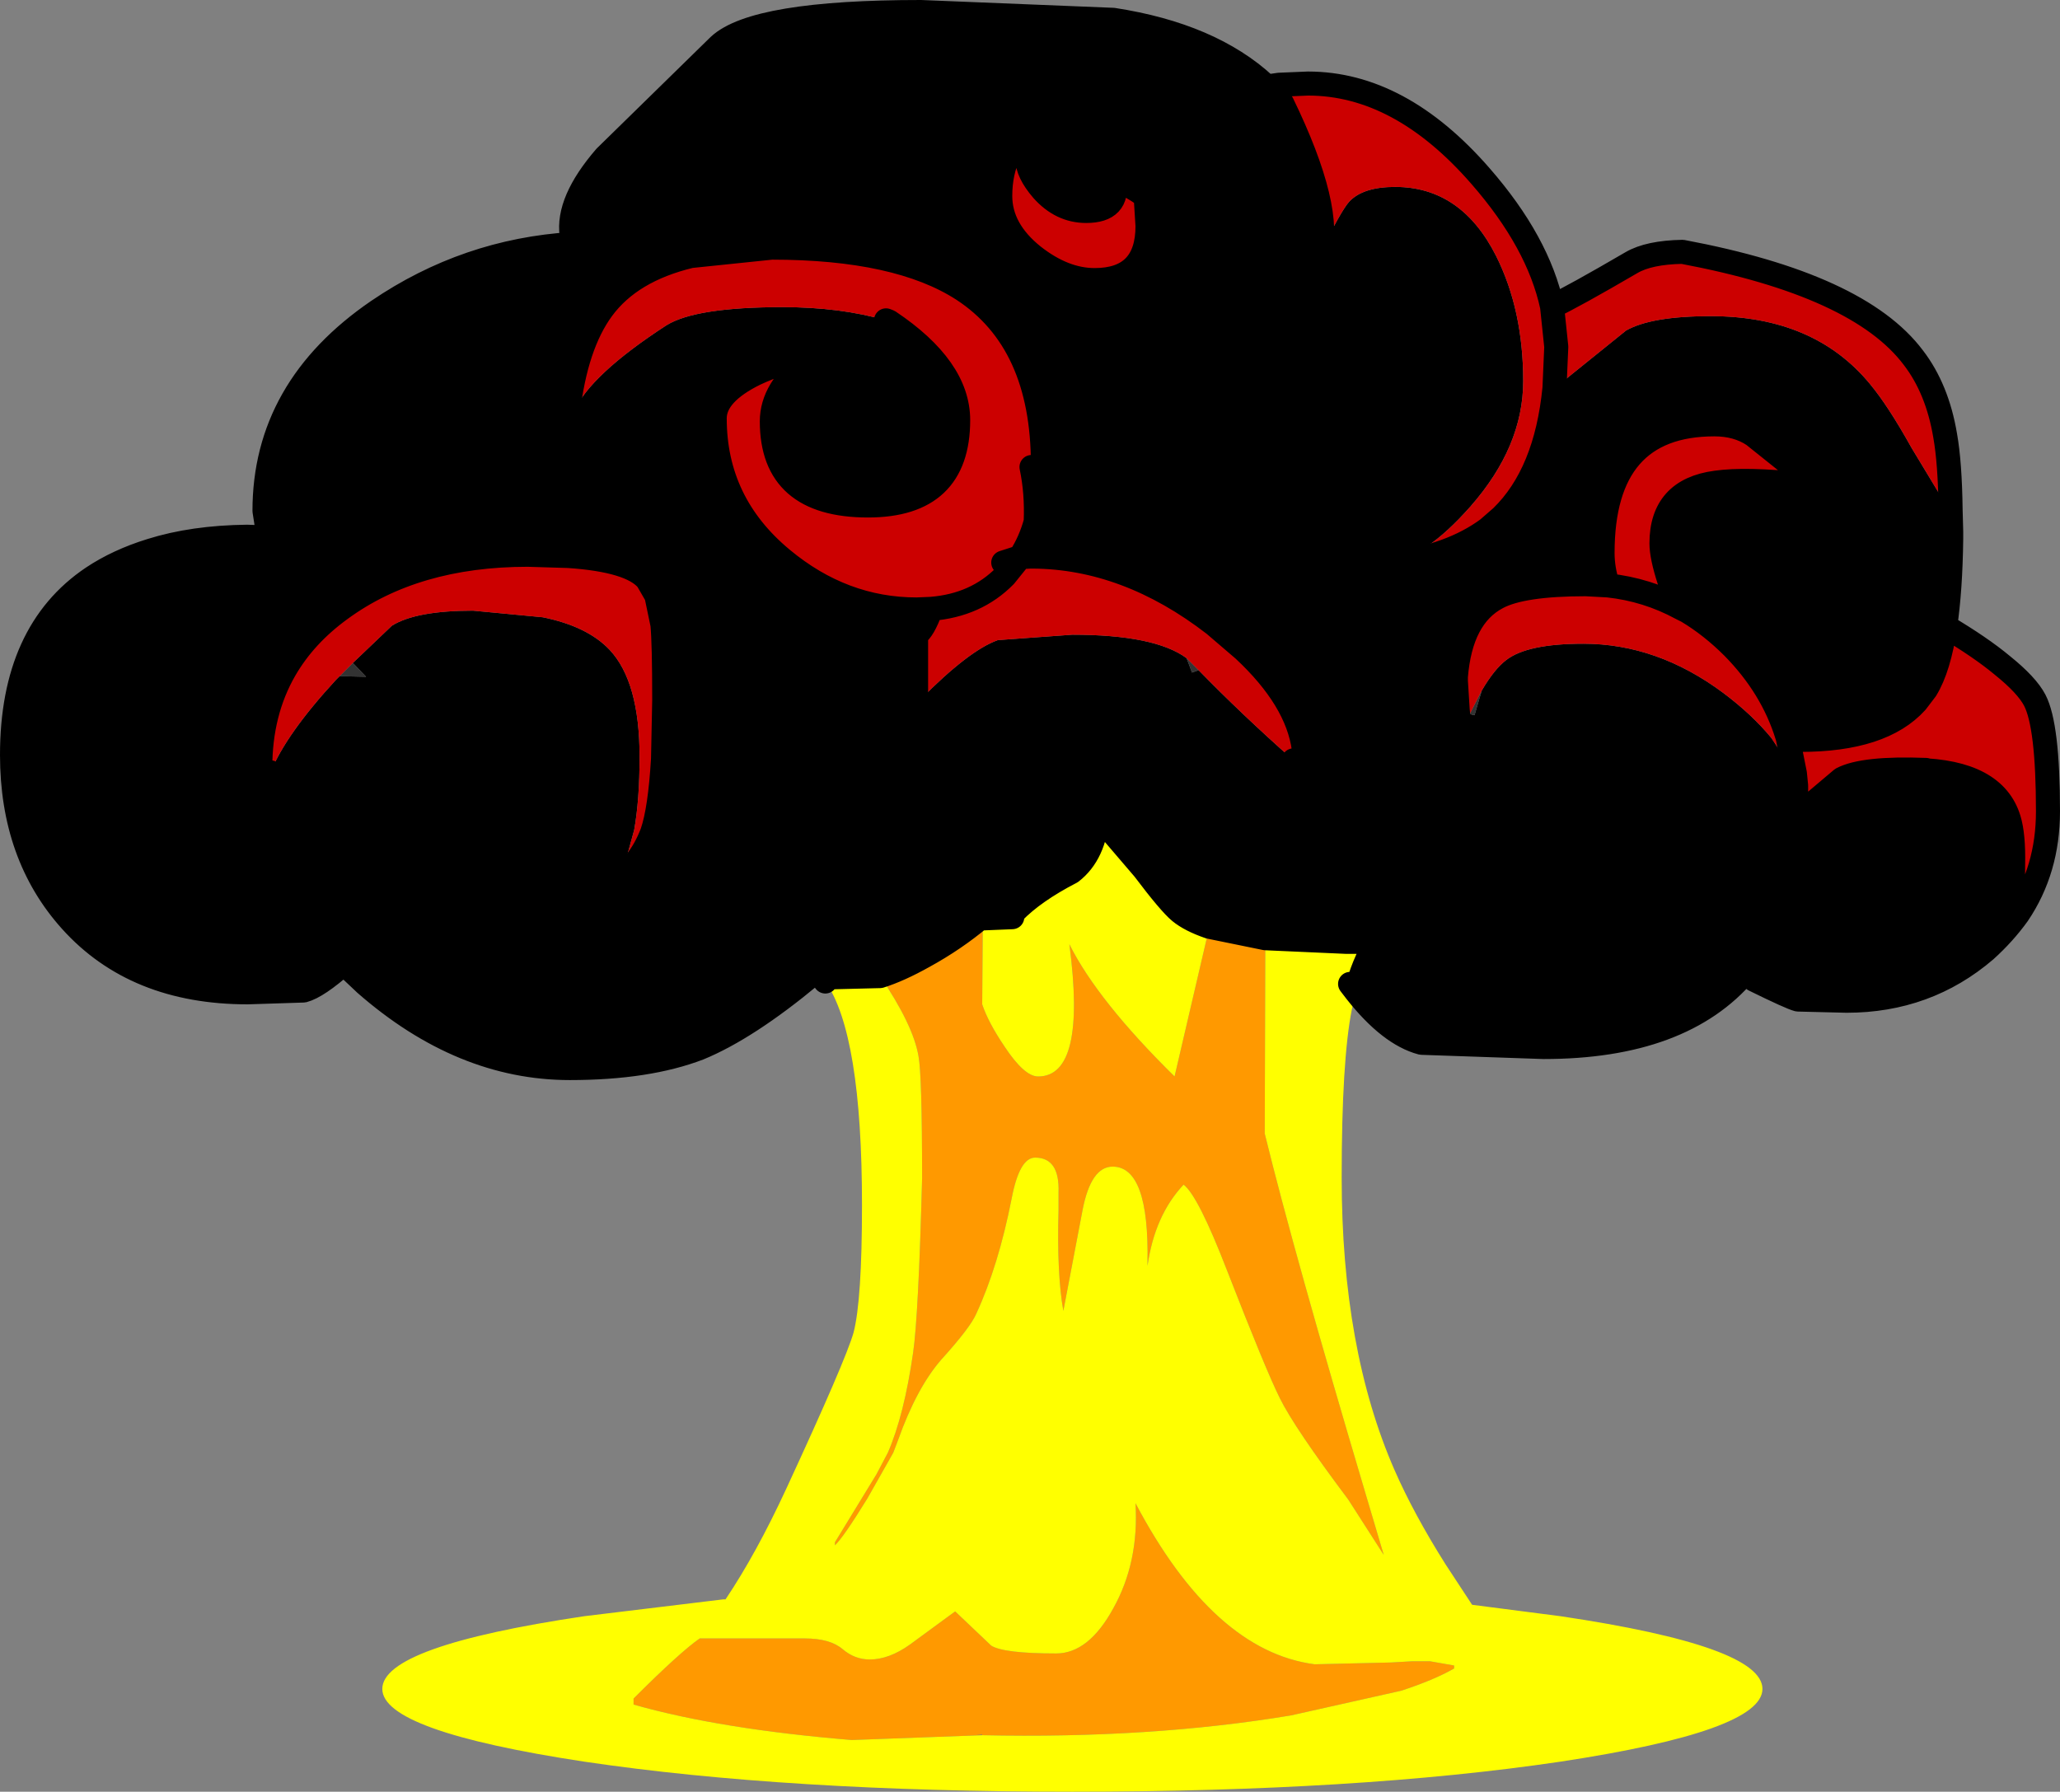 <?xml version="1.0" encoding="UTF-8" standalone="no"?>
<svg xmlns:xlink="http://www.w3.org/1999/xlink" height="149.05px" width="171.35px" xmlns="http://www.w3.org/2000/svg">
  <rect width="100%" height="100%" fill="#808080" stroke="none"/>
  <g transform="matrix(1.0, 0.0, 0.0, 1.0, 90.7, 120.05)">
    <path d="M14.65 -112.85 L15.95 -111.45 Q20.25 -102.6 19.0 -98.75 20.85 -102.55 21.55 -103.3 22.7 -104.5 25.35 -104.5 30.85 -104.5 33.75 -98.75 36.0 -94.25 36.0 -88.35 36.0 -82.9 31.6 -77.9 27.7 -73.5 25.0 -73.5 L25.05 -73.15 25.1 -73.15 Q30.0 -73.8 33.05 -76.05 L34.2 -77.05 Q37.9 -80.65 38.6 -87.75 L44.55 -92.55 Q46.65 -93.75 51.6 -93.75 60.2 -93.75 64.85 -88.1 66.35 -86.3 68.3 -82.8 L71.5 -77.5 71.6 -75.25 Q71.55 -71.0 71.1 -67.95 70.6 -64.5 69.5 -62.7 L68.7 -61.65 Q65.85 -58.5 59.05 -58.5 L58.0 -58.7 57.95 -58.85 Q56.7 -62.9 53.45 -66.2 51.65 -68.0 49.65 -69.2 49.35 -69.35 49.15 -69.45 L48.15 -71.75 Q47.5 -73.75 47.5 -74.85 47.5 -79.3 52.05 -79.9 54.5 -80.25 59.25 -79.75 L59.65 -80.25 55.15 -83.85 Q53.8 -84.75 51.9 -84.75 42.6 -84.75 42.6 -74.05 42.6 -72.7 43.05 -71.35 L41.2 -71.45 Q35.9 -71.45 33.85 -70.35 30.8 -68.75 30.4 -63.75 L30.4 -63.4 30.55 -61.0 30.75 -59.0 30.75 -58.75 31.55 -60.65 31.95 -60.55 32.55 -62.6 Q33.6 -64.4 34.6 -65.15 36.35 -66.5 41.0 -66.5 47.15 -66.5 52.65 -62.4 55.05 -60.6 56.65 -58.65 L58.6 -55.7 58.7 -54.7 58.7 -53.6 58.7 -52.25 59.6 -52.8 62.5 -55.25 Q64.3 -56.2 69.5 -56.0 L68.75 -56.0 Q75.2 -55.85 76.4 -51.9 76.8 -50.6 76.75 -48.15 76.7 -44.95 77.15 -44.0 76.0 -42.4 74.45 -41.0 69.55 -36.8 62.9 -36.8 L58.85 -36.9 Q58.25 -37.05 55.2 -38.55 L54.45 -39.15 Q49.2 -32.95 37.7 -32.95 L27.55 -33.3 Q24.9 -34.0 22.1 -37.55 22.65 -39.8 23.8 -41.7 L29.65 -41.7 Q31.0 -41.7 37.0 -44.85 31.0 -41.7 29.65 -41.7 L23.8 -41.7 21.25 -41.7 14.55 -42.0 9.9 -42.95 10.0 -43.5 9.9 -42.95 Q8.3 -43.5 7.45 -44.2 6.6 -44.9 4.45 -47.75 L0.6 -52.25 Q0.35 -49.0 -1.6 -47.5 -4.7 -45.9 -6.4 -44.15 L-6.5 -43.75 -8.95 -43.65 -10.3 -44.15 -9.15 -43.7 Q-11.3 -41.9 -13.85 -40.5 -15.9 -39.35 -17.5 -38.85 L-21.5 -38.75 -21.8 -38.9 -22.45 -38.9 -22.8 -39.25 -23.25 -38.9 Q-28.55 -34.5 -32.55 -32.85 -36.85 -31.2 -43.3 -31.2 -52.3 -31.2 -60.3 -38.2 L-62.1 -39.9 Q-64.3 -37.95 -65.45 -37.65 L-70.1 -37.5 Q-79.45 -37.5 -84.8 -43.45 -89.7 -48.9 -89.7 -57.25 -89.7 -67.5 -83.0 -72.0 -80.9 -73.4 -78.15 -74.25 -74.65 -75.35 -70.15 -75.4 L-68.75 -75.35 -68.35 -75.3 -68.7 -77.55 Q-68.7 -87.75 -59.25 -94.2 -51.9 -99.2 -43.1 -99.75 L-43.15 -100.5 Q-43.55 -103.3 -40.35 -107.0 L-30.9 -116.25 Q-27.9 -119.05 -14.1 -119.05 L1.9 -118.4 Q10.0 -117.15 14.5 -113.0 L14.6 -112.9 14.65 -112.85 M-33.25 -98.75 Q-36.5 -99.8 -41.05 -99.8 L-43.1 -99.75 -41.05 -99.8 Q-36.5 -99.8 -33.25 -98.75 -38.25 -97.55 -40.6 -94.35 -42.8 -91.35 -43.45 -85.8 L-43.0 -85.75 Q-41.65 -88.85 -35.25 -93.0 -32.8 -94.5 -25.6 -94.5 -20.8 -94.5 -17.0 -93.4 L-16.75 -93.3 Q-11.0 -89.45 -11.0 -85.1 -11.0 -78.0 -18.5 -78.0 -26.5 -78.0 -26.5 -85.0 -26.5 -87.7 -23.5 -90.0 L-23.5 -90.3 Q-25.55 -90.05 -27.9 -88.95 -31.25 -87.3 -31.25 -85.25 -31.25 -78.2 -25.65 -73.55 -20.6 -69.35 -14.45 -69.35 L-13.25 -69.4 Q-13.9 -67.6 -14.5 -67.25 L-14.5 -61.75 -14.25 -61.75 -14.15 -61.85 Q-10.1 -65.95 -7.7 -66.8 L-1.5 -67.25 Q5.35 -67.25 8.0 -65.3 L8.45 -64.1 9.0 -64.3 Q12.55 -60.65 16.9 -56.8 L17.75 -56.0 17.75 -57.75 Q17.2 -61.85 12.75 -66.0 L10.3 -68.1 Q3.05 -73.7 -4.8 -73.75 L-4.75 -74.25 -4.55 -76.65 Q-3.95 -78.75 -3.95 -81.4 -3.95 -91.6 -10.6 -95.95 -16.0 -99.45 -26.5 -99.45 L-33.25 -98.75 M-22.5 -90.35 L-23.5 -90.3 -22.5 -90.35 M2.5 -105.0 L2.0 -105.0 Q2.4 -102.5 -0.35 -102.5 -2.45 -102.5 -4.0 -104.25 -5.25 -105.7 -5.25 -106.85 -5.25 -108.3 -3.75 -110.0 L-4.5 -110.0 Q-7.5 -107.7 -7.5 -103.75 -7.5 -100.95 -4.75 -98.75 -2.2 -96.75 0.35 -96.75 4.75 -96.75 4.75 -101.25 L4.6 -103.65 Q4.35 -104.0 2.5 -105.0 M4.45 -81.95 Q8.5 -77.5 10.75 -75.75 14.5 -72.85 20.55 -72.85 L25.05 -73.15 20.55 -72.85 Q14.5 -72.85 10.75 -75.75 8.5 -77.5 4.45 -81.95 M-9.9 -53.25 L-10.6 -53.25 -10.6 -56.05 Q-9.65 -58.1 -7.5 -59.3 -5.8 -60.25 -4.3 -60.25 -0.05 -60.25 0.55 -54.8 L0.6 -53.05 0.6 -52.25 0.6 -53.05 0.55 -54.8 Q-0.05 -60.25 -4.3 -60.25 -5.8 -60.25 -7.5 -59.3 -9.65 -58.1 -10.6 -56.05 L-10.6 -53.25 -9.9 -53.25 M58.7 -52.25 Q58.4 -43.9 54.45 -39.15 58.4 -43.9 58.7 -52.25 M-3.0 -110.0 L-3.75 -110.0 -3.0 -110.0 M-61.35 -64.9 L-58.1 -68.0 Q-56.1 -69.25 -51.35 -69.25 L-45.55 -68.7 Q-41.85 -67.95 -40.0 -66.0 -37.5 -63.35 -37.5 -57.1 -37.5 -53.5 -37.95 -51.0 L-38.5 -49.0 -37.85 -48.3 Q-37.0 -49.35 -36.45 -50.8 -35.8 -52.7 -35.55 -56.9 L-35.45 -61.8 Q-35.45 -66.55 -35.6 -68.1 L-36.1 -70.5 -36.85 -71.8 Q-38.2 -73.45 -43.45 -73.8 L-43.5 -73.8 -46.8 -73.9 Q-56.2 -73.9 -62.4 -69.35 -65.35 -67.2 -67.0 -64.35 -69.05 -60.8 -69.05 -56.2 L-68.8 -53.0 Q-68.9 -54.25 -68.25 -55.75 L-68.2 -55.8 Q-66.9 -59.0 -62.75 -63.5 L-62.45 -63.8 -60.25 -63.75 -61.35 -64.9 M-43.5 -73.8 Q-44.05 -81.0 -43.45 -85.8 -44.05 -81.0 -43.5 -73.8 M-23.25 -38.9 Q-28.0 -39.0 -29.85 -39.65 -31.4 -40.2 -34.4 -42.05 -31.4 -40.2 -29.85 -39.65 -28.0 -39.0 -23.25 -38.9 M-13.25 -46.25 L-10.3 -44.15 -13.25 -46.25 M-54.7 -53.25 Q-51.95 -49.25 -50.4 -47.8 -47.9 -45.55 -44.55 -45.55 -40.05 -45.55 -37.85 -48.3 -40.05 -45.55 -44.55 -45.55 -47.9 -45.55 -50.4 -47.8 -51.95 -49.25 -54.7 -53.25 M-68.0 -71.8 Q-68.0 -72.8 -68.35 -75.3 -68.0 -72.8 -68.0 -71.8 M-62.1 -39.9 Q-67.8 -45.7 -68.8 -53.0 -67.8 -45.7 -62.1 -39.9" fill="#000000" fill-rule="evenodd" stroke="none"/>
    <path d="M25.0 -73.5 L25.1 -73.15 25.05 -73.15 25.0 -73.5 M9.0 -64.3 L8.45 -64.1 8.0 -65.3 9.0 -64.3 M71.5 -77.5 L71.55 -77.65 71.6 -75.8 71.6 -75.25 71.5 -77.5 M32.55 -62.6 L31.95 -60.55 31.55 -60.65 32.55 -62.6 M-62.45 -63.8 L-61.35 -64.9 -60.25 -63.75 -62.45 -63.8" fill="#333333" fill-rule="evenodd" stroke="none"/>
    <path d="M14.55 -42.0 L14.5 -25.75 Q16.95 -15.75 22.9 4.25 L24.4 9.3 21.45 4.7 Q16.95 -1.3 15.75 -3.75 14.6 -6.05 11.35 -14.4 8.95 -20.6 7.75 -21.5 5.35 -18.95 4.75 -14.75 L4.75 -15.0 Q4.9 -23.0 1.85 -23.0 0.05 -23.0 -0.65 -19.4 L-2.25 -11.0 Q-2.8 -14.05 -2.65 -19.4 L-2.65 -20.85 Q-2.55 -23.75 -4.6 -23.75 -5.9 -23.75 -6.55 -20.35 -7.65 -14.75 -9.5 -10.75 -10.0 -9.6 -12.4 -6.95 -14.45 -4.6 -16.0 -0.25 L-16.4 0.8 -18.55 4.6 Q-20.55 7.85 -21.25 8.5 L-21.25 8.25 -17.8 2.6 -16.85 0.8 Q-15.5 -2.3 -14.75 -7.5 -14.3 -10.6 -14.0 -22.0 -14.0 -30.6 -14.3 -32.2 -14.75 -34.8 -17.5 -38.85 -15.9 -39.35 -13.85 -40.5 -11.3 -41.9 -9.15 -43.7 L-8.95 -43.65 -9.0 -36.5 Q-8.5 -35.0 -7.15 -33.0 -5.5 -30.5 -4.35 -30.5 -0.3 -30.5 -1.75 -41.5 0.6 -36.8 7.0 -30.5 L9.9 -42.95 14.55 -42.0 M-9.0 24.3 L-19.85 24.7 Q-30.8 23.8 -38.0 21.75 L-38.0 21.25 Q-34.15 17.4 -32.5 16.25 L-23.75 16.25 Q-21.65 16.25 -20.6 17.15 -19.6 18.0 -18.35 18.0 -16.75 18.0 -15.0 16.75 L-11.25 14.0 -8.25 16.85 Q-7.2 17.5 -2.85 17.5 -0.15 17.5 1.9 13.75 4.05 9.9 3.75 5.0 10.25 17.3 18.65 18.4 L25.0 18.25 26.75 18.15 28.25 18.15 30.25 18.5 30.25 18.75 Q28.6 19.7 25.85 20.6 L16.7 22.65 Q5.0 24.6 -9.0 24.3 L-9.0 24.25 -9.5 24.25 -9.0 24.3" fill="#ff9900" fill-rule="evenodd" stroke="none"/>
    <path d="M19.0 -98.75 Q20.25 -102.6 15.95 -111.45 L14.65 -112.85 15.7 -113.0 18.1 -113.1 Q25.75 -113.1 32.45 -105.4 37.25 -99.9 38.4 -94.55 L38.75 -91.2 38.6 -87.75 38.75 -91.2 38.4 -94.55 Q40.2 -95.4 45.0 -98.2 46.45 -99.05 49.25 -99.1 63.9 -96.35 68.45 -90.3 70.45 -87.7 71.1 -83.8 71.5 -81.55 71.55 -77.65 L71.5 -77.5 68.3 -82.8 Q66.35 -86.3 64.85 -88.1 60.2 -93.75 51.6 -93.75 46.65 -93.75 44.55 -92.55 L38.6 -87.75 Q37.9 -80.65 34.2 -77.05 L33.05 -76.05 Q30.0 -73.8 25.1 -73.15 L25.0 -73.5 Q27.7 -73.5 31.6 -77.9 36.0 -82.9 36.0 -88.35 36.0 -94.25 33.75 -98.75 30.85 -104.5 25.35 -104.5 22.7 -104.5 21.55 -103.3 20.85 -102.55 19.0 -98.75 M-33.25 -98.75 L-26.5 -99.45 Q-16.0 -99.45 -10.6 -95.95 -3.95 -91.6 -3.95 -81.4 L-4.9 -81.2 Q-4.45 -79.05 -4.55 -76.65 -5.0 -75.0 -5.85 -73.7 L-5.0 -73.75 -4.8 -73.75 Q3.05 -73.7 10.3 -68.1 L12.75 -66.0 Q17.2 -61.85 17.75 -57.75 L16.9 -56.8 Q12.55 -60.65 9.0 -64.3 L8.0 -65.3 Q5.35 -67.25 -1.5 -67.25 L-7.7 -66.8 Q-10.1 -65.95 -14.15 -61.85 L-14.25 -61.75 -14.5 -61.75 -14.5 -67.25 Q-13.9 -67.6 -13.25 -69.4 L-14.45 -69.35 Q-20.6 -69.35 -25.65 -73.55 -31.25 -78.2 -31.25 -85.25 -31.25 -87.3 -27.9 -88.95 -25.55 -90.05 -23.5 -90.3 L-23.5 -90.0 Q-26.5 -87.7 -26.5 -85.0 -26.5 -78.0 -18.5 -78.0 -11.0 -78.0 -11.0 -85.1 -11.0 -89.45 -16.75 -93.3 L-17.0 -93.4 Q-20.8 -94.5 -25.6 -94.5 -32.8 -94.5 -35.25 -93.0 -41.65 -88.85 -43.0 -85.75 L-43.45 -85.8 Q-42.8 -91.35 -40.6 -94.35 -38.25 -97.55 -33.25 -98.75 M2.5 -105.0 Q4.35 -104.0 4.6 -103.65 L4.75 -101.25 Q4.75 -96.75 0.35 -96.75 -2.2 -96.75 -4.75 -98.75 -7.5 -100.95 -7.5 -103.75 -7.5 -107.7 -4.5 -110.0 L-3.75 -110.0 Q-5.25 -108.3 -5.25 -106.85 -5.25 -105.7 -4.0 -104.25 -2.45 -102.5 -0.35 -102.5 2.4 -102.5 2.0 -105.0 L2.5 -105.0 M30.75 -58.75 L30.75 -59.0 30.55 -61.0 30.4 -63.4 30.4 -63.75 Q30.8 -68.75 33.85 -70.35 35.9 -71.45 41.2 -71.45 L43.05 -71.35 Q42.6 -72.7 42.6 -74.05 42.6 -84.75 51.9 -84.75 53.8 -84.75 55.15 -83.85 L59.65 -80.25 59.25 -79.75 Q54.5 -80.25 52.05 -79.9 47.5 -79.3 47.5 -74.85 47.5 -73.75 48.15 -71.75 L49.15 -69.45 Q49.35 -69.35 49.65 -69.2 51.65 -68.0 53.45 -66.2 56.7 -62.9 57.95 -58.85 L58.0 -58.7 59.05 -58.5 Q65.85 -58.5 68.7 -61.65 L69.5 -62.7 Q70.6 -64.5 71.1 -67.95 74.05 -66.2 75.85 -64.7 77.9 -63.05 78.55 -61.8 79.65 -59.7 79.65 -52.55 79.65 -47.7 77.15 -44.0 76.7 -44.95 76.75 -48.15 76.8 -50.6 76.4 -51.9 75.2 -55.85 68.75 -56.0 L69.5 -56.0 Q64.3 -56.2 62.5 -55.25 L59.6 -52.8 58.7 -52.25 58.7 -53.6 58.7 -54.7 58.6 -55.7 56.65 -58.65 Q55.05 -60.6 52.65 -62.4 47.15 -66.5 41.0 -66.5 36.35 -66.5 34.6 -65.15 33.6 -64.4 32.55 -62.6 L31.55 -60.65 30.75 -58.75 M43.05 -71.35 Q46.3 -71.0 49.15 -69.45 46.3 -71.0 43.05 -71.35 M58.6 -55.7 L58.0 -58.7 58.6 -55.7 M-37.85 -48.3 L-38.5 -49.0 -37.95 -51.0 Q-37.5 -53.5 -37.5 -57.1 -37.5 -63.35 -40.0 -66.0 -41.85 -67.95 -45.55 -68.7 L-51.35 -69.25 Q-56.1 -69.25 -58.1 -68.0 L-61.35 -64.9 -62.45 -63.8 -62.75 -63.5 Q-66.9 -59.0 -68.2 -55.8 L-69.05 -56.2 Q-69.05 -60.8 -67.0 -64.35 -65.35 -67.2 -62.4 -69.35 -56.2 -73.9 -46.8 -73.9 L-43.5 -73.8 -43.45 -73.8 Q-38.2 -73.45 -36.85 -71.8 L-36.1 -70.5 -35.6 -68.1 Q-35.45 -66.55 -35.45 -61.8 L-35.55 -56.9 Q-35.8 -52.7 -36.45 -50.8 -37.0 -49.35 -37.85 -48.3 M-7.25 -73.25 L-5.85 -73.7 -7.1 -72.15 Q-9.5 -69.7 -13.25 -69.4 -9.5 -69.7 -7.1 -72.15 L-5.85 -73.7 -7.25 -73.25" fill="#cc0000" fill-rule="evenodd" stroke="none"/>
    <path d="M21.6 -38.2 L22.1 -37.55 21.6 -38.2 M22.1 -37.55 L21.75 -36.1 Q20.9 -31.85 20.9 -22.1 20.9 -7.8 25.3 2.25 26.9 5.9 29.55 10.1 L31.75 13.45 39.1 14.4 Q55.9 16.9 55.9 20.45 55.9 23.95 39.1 26.5 22.25 29.0 -1.5 29.0 -25.25 29.0 -42.1 26.5 -58.9 23.95 -58.9 20.45 -58.9 16.9 -42.1 14.4 L-30.55 13.0 -30.35 13.0 Q-27.8 9.2 -25.3 3.8 -20.35 -6.9 -19.7 -9.2 -19.0 -11.9 -19.0 -19.8 -19.0 -34.05 -22.05 -38.4 L-21.5 -38.75 -17.5 -38.85 Q-14.75 -34.8 -14.3 -32.2 -14.0 -30.6 -14.0 -22.0 -14.3 -10.6 -14.75 -7.5 -15.5 -2.3 -16.85 0.8 L-17.8 2.6 -21.25 8.25 -21.25 8.5 Q-20.55 7.85 -18.55 4.6 L-16.4 0.8 -16.0 -0.25 Q-14.45 -4.6 -12.4 -6.95 -10.0 -9.6 -9.5 -10.75 -7.65 -14.75 -6.55 -20.35 -5.9 -23.75 -4.6 -23.75 -2.55 -23.75 -2.65 -20.85 L-2.65 -19.4 Q-2.8 -14.05 -2.25 -11.0 L-0.65 -19.4 Q0.05 -23.0 1.85 -23.0 4.9 -23.0 4.75 -15.0 L4.75 -14.75 Q5.35 -18.95 7.75 -21.5 8.95 -20.6 11.35 -14.4 14.6 -6.05 15.75 -3.75 16.95 -1.3 21.45 4.7 L24.4 9.3 22.9 4.25 Q16.95 -15.75 14.5 -25.75 L14.55 -42.0 21.25 -41.7 23.8 -41.7 Q22.65 -39.8 22.1 -37.55 M9.9 -42.95 L7.0 -30.5 Q0.6 -36.8 -1.75 -41.5 -0.3 -30.5 -4.35 -30.5 -5.5 -30.5 -7.15 -33.0 -8.5 -35.0 -9.0 -36.5 L-8.95 -43.65 -6.5 -43.75 -6.4 -44.15 Q-4.7 -45.9 -1.6 -47.5 0.35 -49.0 0.6 -52.25 L4.45 -47.75 Q6.6 -44.9 7.45 -44.2 8.3 -43.5 9.9 -42.95 M-9.0 24.3 Q5.0 24.6 16.7 22.65 L25.85 20.6 Q28.6 19.7 30.25 18.75 L30.25 18.5 28.25 18.15 26.75 18.15 25.0 18.25 18.65 18.4 Q10.25 17.3 3.75 5.0 4.05 9.9 1.9 13.75 -0.15 17.5 -2.85 17.5 -7.2 17.5 -8.25 16.85 L-11.25 14.0 -15.0 16.75 Q-16.75 18.0 -18.35 18.0 -19.6 18.0 -20.6 17.15 -21.65 16.25 -23.75 16.25 L-32.5 16.25 Q-34.15 17.4 -38.0 21.25 L-38.0 21.75 Q-30.8 23.8 -19.85 24.7 L-9.0 24.3" fill="#ffff00" fill-rule="evenodd" stroke="none"/>
    <path d="M14.65 -112.85 L15.95 -111.45 Q20.25 -102.6 19.0 -98.75 M25.1 -73.15 Q30.0 -73.8 33.05 -76.05 L34.2 -77.05 Q37.9 -80.65 38.6 -87.75 L38.75 -91.2 38.4 -94.55 Q37.25 -99.9 32.45 -105.4 25.75 -113.1 18.1 -113.1 L15.7 -113.0 14.65 -112.85 14.6 -112.9 14.5 -113.0 Q10.0 -117.15 1.9 -118.4 L-14.1 -119.05 Q-27.9 -119.05 -30.9 -116.25 L-40.35 -107.0 Q-43.55 -103.3 -43.15 -100.5 M-43.1 -99.75 L-41.05 -99.8 Q-36.5 -99.8 -33.25 -98.75 L-26.5 -99.45 Q-16.0 -99.45 -10.6 -95.95 -3.95 -91.6 -3.95 -81.4 -3.95 -78.75 -4.55 -76.65 L-4.75 -74.25 M-4.8 -73.75 Q3.05 -73.7 10.3 -68.1 L12.75 -66.0 Q17.2 -61.85 17.75 -57.75 L17.75 -56.0 16.9 -56.8 M-14.25 -61.75 L-14.5 -61.75 -14.5 -67.25 Q-13.9 -67.6 -13.25 -69.4 L-14.45 -69.35 Q-20.6 -69.35 -25.65 -73.55 -31.25 -78.2 -31.25 -85.25 -31.25 -87.3 -27.9 -88.95 -25.55 -90.05 -23.5 -90.3 L-22.5 -90.35 M2.5 -105.0 L2.0 -105.0 Q2.4 -102.5 -0.35 -102.5 -2.45 -102.5 -4.0 -104.25 -5.25 -105.7 -5.25 -106.85 -5.25 -108.3 -3.75 -110.0 L-4.5 -110.0 Q-7.5 -107.7 -7.5 -103.75 -7.5 -100.95 -4.75 -98.75 -2.2 -96.75 0.35 -96.75 4.75 -96.75 4.75 -101.25 L4.6 -103.65 Q4.35 -104.0 2.5 -105.0 M71.55 -77.65 Q71.5 -81.55 71.1 -83.8 70.45 -87.7 68.45 -90.3 63.9 -96.35 49.25 -99.1 46.45 -99.05 45.0 -98.2 40.2 -95.4 38.4 -94.55 M71.5 -77.5 L71.6 -75.25 71.6 -75.8 71.55 -77.65 M30.75 -58.75 L30.75 -59.0 30.55 -61.0 30.4 -63.4 30.4 -63.75 Q30.8 -68.75 33.85 -70.35 35.9 -71.45 41.2 -71.45 L43.05 -71.35 Q42.6 -72.7 42.6 -74.05 42.6 -84.75 51.9 -84.75 53.8 -84.75 55.15 -83.85 L59.65 -80.25 M59.25 -79.75 Q54.5 -80.25 52.05 -79.9 47.5 -79.3 47.5 -74.85 47.5 -73.75 48.15 -71.75 L49.15 -69.45 Q49.35 -69.35 49.65 -69.2 51.65 -68.0 53.45 -66.2 56.7 -62.9 57.95 -58.85 L58.0 -58.7 59.05 -58.5 Q65.85 -58.5 68.7 -61.65 L69.5 -62.7 Q70.6 -64.5 71.1 -67.95 71.55 -71.0 71.6 -75.25 M49.15 -69.45 Q46.3 -71.0 43.05 -71.35 M58.0 -58.7 L58.6 -55.7 58.7 -54.7 58.7 -53.6 58.7 -52.25 59.6 -52.8 62.5 -55.25 Q64.3 -56.2 69.5 -56.0 L68.75 -56.0 Q75.2 -55.85 76.4 -51.9 76.8 -50.6 76.75 -48.15 76.7 -44.95 77.15 -44.0 79.65 -47.7 79.65 -52.55 79.65 -59.7 78.55 -61.8 77.9 -63.05 75.85 -64.7 74.05 -66.2 71.1 -67.95 M25.05 -73.15 L20.55 -72.85 Q14.5 -72.85 10.75 -75.75 8.5 -77.5 4.45 -81.95 M0.6 -52.25 L0.6 -53.05 0.55 -54.8 Q-0.05 -60.25 -4.3 -60.25 -5.8 -60.25 -7.5 -59.3 -9.65 -58.1 -10.6 -56.05 L-10.6 -53.25 -9.9 -53.25 M25.05 -73.15 L25.1 -73.15 M22.1 -37.55 L21.6 -38.2 M54.45 -39.15 Q49.2 -32.95 37.7 -32.95 L27.55 -33.3 Q24.9 -34.0 22.1 -37.55 22.65 -39.8 23.8 -41.7 L29.65 -41.7 Q31.0 -41.7 37.0 -44.85 M-22.05 -38.4 L-22.45 -38.9 -23.25 -38.9 Q-28.55 -34.5 -32.55 -32.85 -36.85 -31.2 -43.3 -31.2 -52.3 -31.2 -60.3 -38.2 L-62.1 -39.9 Q-64.3 -37.95 -65.45 -37.65 L-70.1 -37.5 Q-79.45 -37.5 -84.8 -43.45 -89.7 -48.9 -89.7 -57.25 -89.7 -67.5 -83.0 -72.0 -80.9 -73.4 -78.15 -74.25 -74.65 -75.35 -70.15 -75.4 L-68.75 -75.35 -68.35 -75.3 -68.7 -77.55 Q-68.7 -87.75 -59.25 -94.2 -51.9 -99.2 -43.1 -99.75 M14.55 -42.0 L21.25 -41.7 23.8 -41.7 M14.55 -42.0 L9.9 -42.95 10.0 -43.5 M-8.95 -43.65 L-9.15 -43.7 Q-11.3 -41.9 -13.85 -40.5 -15.9 -39.35 -17.5 -38.85 L-21.5 -38.75 -21.8 -38.9 -22.45 -38.9 -22.8 -39.25 -23.25 -38.9 Q-28.0 -39.0 -29.85 -39.65 -31.4 -40.2 -34.4 -42.05 M9.9 -42.95 Q8.3 -43.5 7.45 -44.2 6.6 -44.9 4.45 -47.75 L0.6 -52.25 Q0.35 -49.0 -1.6 -47.5 -4.7 -45.9 -6.4 -44.15 M-6.5 -43.75 L-8.95 -43.65 M-10.3 -44.15 L-9.15 -43.7 M54.45 -39.15 Q58.4 -43.9 58.7 -52.25 M77.15 -44.0 Q76.0 -42.4 74.45 -41.0 69.55 -36.8 62.9 -36.8 L58.85 -36.9 Q58.25 -37.05 55.2 -38.55 M-3.75 -110.0 L-3.0 -110.0 M-17.0 -93.4 L-16.75 -93.3 Q-11.0 -89.45 -11.0 -85.1 -11.0 -78.0 -18.5 -78.0 -26.5 -78.0 -26.5 -85.0 -26.5 -87.7 -23.5 -90.0 M-4.9 -81.2 Q-4.45 -79.05 -4.55 -76.65 -5.0 -75.0 -5.85 -73.7 L-5.0 -73.75 -4.8 -73.75 M-37.85 -48.3 Q-37.0 -49.35 -36.45 -50.8 -35.8 -52.7 -35.55 -56.9 L-35.45 -61.8 Q-35.45 -66.55 -35.6 -68.1 L-36.1 -70.5 -36.85 -71.8 Q-38.2 -73.45 -43.45 -73.8 L-43.5 -73.8 -46.8 -73.9 Q-56.2 -73.9 -62.4 -69.35 -65.35 -67.2 -67.0 -64.35 -69.05 -60.8 -69.05 -56.2 L-68.8 -53.0 Q-68.9 -54.25 -68.25 -55.75 L-68.2 -55.8 M-13.25 -69.4 Q-9.5 -69.7 -7.1 -72.15 L-5.85 -73.7 -7.25 -73.25 M-33.25 -98.75 Q-38.25 -97.55 -40.6 -94.35 -42.8 -91.35 -43.45 -85.8 -44.05 -81.0 -43.5 -73.8 M-68.35 -75.3 Q-68.0 -72.8 -68.0 -71.8 M-37.85 -48.3 Q-40.05 -45.55 -44.55 -45.55 -47.9 -45.55 -50.4 -47.8 -51.95 -49.25 -54.7 -53.25 M-10.3 -44.15 L-13.25 -46.25 M-68.8 -53.0 Q-67.8 -45.7 -62.1 -39.9" fill="none" stroke="#000000" stroke-linecap="round" stroke-linejoin="round" stroke-width="2.0"/>
  </g>
</svg>

